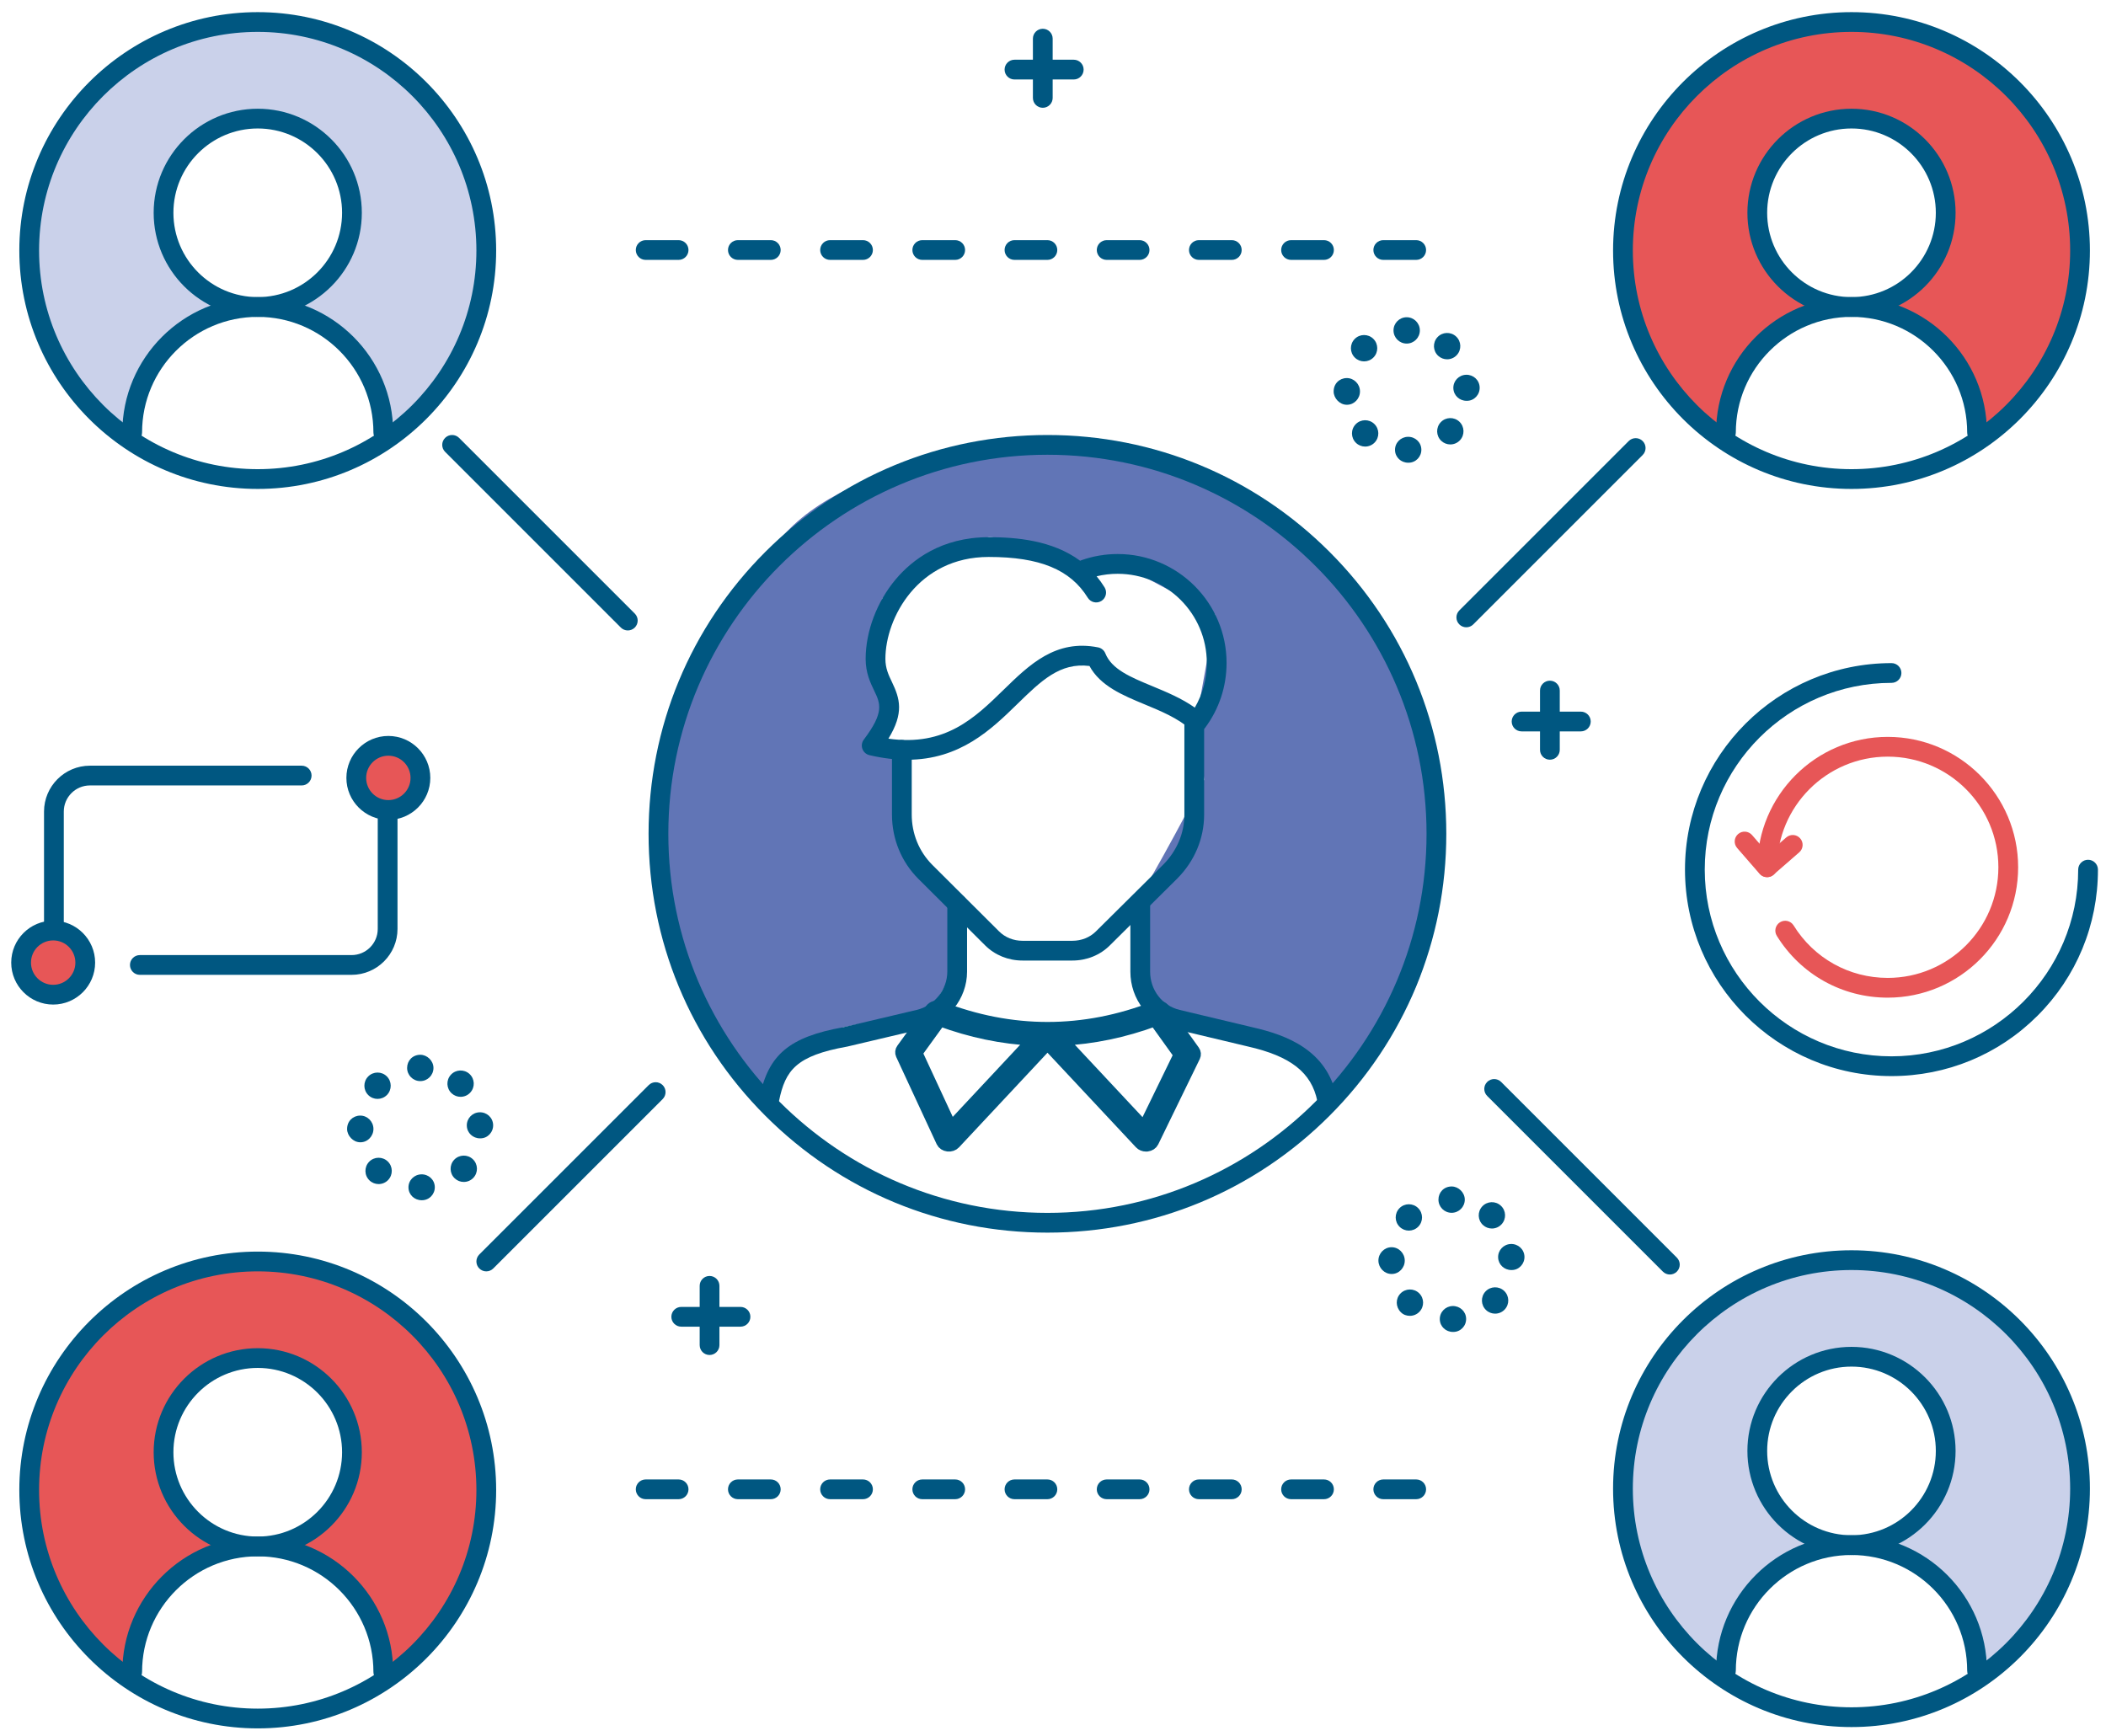 <?xml version="1.0" encoding="utf-8"?>
<!-- Generator: Adobe Illustrator 15.0.0, SVG Export Plug-In . SVG Version: 6.00 Build 0)  -->
<!DOCTYPE svg PUBLIC "-//W3C//DTD SVG 1.1//EN" "http://www.w3.org/Graphics/SVG/1.1/DTD/svg11.dtd">
<svg version="1.1" id="Layer_1" xmlns="http://www.w3.org/2000/svg" xmlns:xlink="http://www.w3.org/1999/xlink" x="0px" y="0px"
	 width="347px" height="286px" viewBox="0 0 347 286" enable-background="new 0 0 347 286" xml:space="preserve">
<path fill="#6175B6" d="M172.686,72.903c27.386-0.077,58.98,20.26,63.582,59.672c3.704,31.707-10.492,41.133-16.027,48.206
	c0,0-10.651-11.184-14.64-10.24c-3.989,0.942-15.874-2.113-16.488-6.496c-0.612-4.383-2.447-15.635-1.236-16.722
	c1.214-1.088,10.526-18.813,10.526-18.813l-1.046-11.244l2.89-15.958l-18.484-9.854l-3.944,2.181c0,0-11.801-5.324-14.916-5.113
	c-3.115,0.21-17.518,10.115-17.518,10.115l-1.562,10.634l3.146,6.617l-3.146,6.623h3.53l1.145,17.693l8.351,8.631v11.803
	l-3.444,5.72l-14.458,2.912l-9.104,4.539l-4.677,6.972c0,0-18.869-18.057-16.066-43.38c2.802-25.323,7.083-35.357,20.384-49.617
	C142.235,74.114,172.686,72.903,172.686,72.903z"/>
<circle fill="#E75657" cx="63.987" cy="128.168" r="5.657"/>
<circle fill="#E75657" cx="8.762" cy="158.625" r="5.658"/>
<g>
	<g>
		<path fill="#FCD018" d="M305.066,78.939c-7.444,0-14.383-2.16-20.226-5.888C286.955,76.977,296.012,78.939,305.066,78.939z"/>
	</g>
	<g>
		<path fill="#FCD018" d="M325.291,73.052c-5.843,3.728-12.78,5.888-20.225,5.888C314.12,78.939,323.176,76.977,325.291,73.052z"/>
	</g>
	<g>
		<path fill="#E75657" d="M305.066,3.627c-20.798,0-37.656,16.859-37.656,37.656c0,13.354,6.951,25.083,17.431,31.768
			c-0.301-0.559-0.461-1.156-0.461-1.794c0-11.462,9.23-20.612,20.463-20.677c-8.412-0.064-15.353-6.981-15.353-15.514
			c0-8.574,6.977-15.522,15.55-15.522c8.571,0,15.482,6.949,15.482,15.522c0,8.492-6.755,15.388-15.32,15.516
			c11.39,0.126,20.552,9.253,20.552,20.675c0,0.638-0.16,1.236-0.463,1.794c10.481-6.686,17.431-18.415,17.431-31.768
			C342.722,20.487,325.863,3.627,305.066,3.627z"/>
	</g>
	<g>
		<path fill="#FCD018" d="M304.96,50.584v-0.005c-0.04,0-0.078,0.001-0.117,0.001C304.883,50.581,304.92,50.584,304.96,50.584z"/>
	</g>
	<g>
		<path fill="#FCD018" d="M304.96,50.584v0.004c0.082,0,0.159-0.005,0.242-0.005c-0.082-0.001-0.161-0.003-0.242-0.003V50.584z"/>
	</g>
	<g>
		<path fill="#FCD018" d="M304.96,254.592v0.011v0.012c0.188,0,0.375-0.009,0.562-0.015
			C305.335,254.595,305.148,254.592,304.96,254.592L304.96,254.592z"/>
	</g>
	<g>
		<path fill="#FCD018" d="M305.034,282.967c-0.25,0-0.498-0.005-0.746-0.01C304.537,282.963,304.785,282.967,305.034,282.967z"/>
	</g>
	<g>
		<path fill="#FCD018" d="M304.96,254.603v-0.011c-0.095,0-0.191,0.003-0.286,0.004C304.769,254.598,304.865,254.603,304.96,254.603
			z"/>
	</g>
	<g>
		<path fill="#CAD1EA" d="M305.066,207.654c-20.798,0-37.656,16.859-37.656,37.656c0,20.537,16.44,37.232,36.878,37.646
			c-6.651-0.171-13.304-2.736-19.962-7.699c0-11.19,9.191-20.503,20.348-20.662c-8.335-0.154-15.184-7.034-15.184-15.509
			c0-8.571,6.977-15.52,15.55-15.52c8.571,0,15.482,6.952,15.482,15.524c0,8.387-6.587,15.216-15.001,15.508
			c11.239,0.299,20.151,9.557,20.151,20.658c-6.885,5.131-13.76,7.699-20.639,7.709c0.011,0,0.021,0,0.032,0
			c20.797,0,37.655-16.859,37.655-37.656S325.863,207.654,305.066,207.654z"/>
	</g>
	<g>
		<path fill="#FCD018" d="M41.225,283.161c-4.033-0.13-7.905-0.896-11.521-2.197C33.285,282.586,37.125,283.318,41.225,283.161z"/>
	</g>
	<g>
		<path fill="#FCD018" d="M42.364,254.81v0.012v0.01c0.189,0,0.375-0.008,0.562-0.014C42.739,254.812,42.552,254.809,42.364,254.81
			L42.364,254.81z"/>
	</g>
	<g>
		<path fill="#E75657" d="M42.468,207.871c-20.798,0-37.657,16.858-37.657,37.656c0,16.317,10.379,30.208,24.894,35.437
			c-2.82-1.278-5.478-3.107-7.976-5.489c0-11.189,9.192-20.503,20.348-20.661c-8.334-0.155-15.183-7.034-15.183-15.509
			c0-8.572,6.975-15.52,15.548-15.52c8.572,0,15.482,6.951,15.482,15.524c0,8.386-6.585,15.216-14.999,15.508
			c11.24,0.3,20.152,9.557,20.152,20.657c-7.966,4.873-15.247,7.432-21.852,7.687c0.413,0.015,0.826,0.023,1.243,0.023
			c20.796,0,37.656-16.86,37.656-37.657C80.124,224.729,63.264,207.871,42.468,207.871z"/>
	</g>
	<g>
		<path fill="#FCD018" d="M42.364,254.821v-0.012c-0.096,0-0.191,0.002-0.287,0.004C42.172,254.815,42.268,254.821,42.364,254.821z"
			/>
	</g>
	<g>
		<path fill="#FCD018" d="M42.364,50.579v0.005v0.004c0.08,0,0.157-0.005,0.237-0.006C42.522,50.581,42.443,50.579,42.364,50.579
			L42.364,50.579z"/>
	</g>
	<g>
		<path fill="#FCD018" d="M42.436,78.939c-0.249,0-0.498-0.004-0.746-0.009C41.938,78.936,42.188,78.939,42.436,78.939z"/>
	</g>
	<g>
		<path fill="#CAD1EA" d="M42.468,3.627c-20.798,0-37.657,16.859-37.657,37.656c0,20.538,16.442,37.232,36.879,37.646
			c-6.651-0.17-13.303-2.728-19.961-7.672c0-11.462,9.285-20.612,20.517-20.677c-8.411-0.064-15.352-6.984-15.352-15.517
			c0-8.573,6.975-15.52,15.548-15.52c8.572,0,15.482,6.949,15.482,15.522c0,8.495-6.755,15.391-15.324,15.516
			c11.392,0.125,20.477,9.253,20.477,20.676c-6.885,5.114-13.763,7.673-20.641,7.682c0.011,0,0.021,0,0.032,0
			c20.796,0,37.656-16.859,37.656-37.656S63.264,3.627,42.468,3.627z"/>
	</g>
	<g>
		<path fill="#FCD018" d="M42.364,50.584v-0.005c-0.039,0-0.078,0.001-0.118,0.001C42.286,50.581,42.325,50.584,42.364,50.584z"/>
	</g>
</g>
<g>
	<g>
		<path fill="#005781" d="M172.583,71.681c-17.554,0-34.058,6.836-46.471,19.249s-19.249,28.917-19.249,46.471
			s6.836,34.058,19.249,46.471c12.413,12.412,28.917,19.248,46.471,19.248c17.555,0,34.059-6.836,46.472-19.248
			c12.413-12.413,19.248-28.917,19.248-46.471s-6.835-34.058-19.248-46.471S190.138,71.681,172.583,71.681z M172.583,199.865
			c-34.442,0-62.464-28.021-62.464-62.464s28.022-62.465,62.464-62.465c34.444,0,62.465,28.022,62.465,62.465
			S207.027,199.865,172.583,199.865z"/>
	</g>
	<g>
		<g>
			<path fill="#005781" d="M196.775,117.158c-0.9,0-1.628,0.728-1.628,1.627v15.432c0,3.08-1.245,6.022-3.499,8.275l-11.067,10.978
				c-1.005,1.005-2.393,1.558-3.905,1.558h-8.184c-1.5,0-2.881-0.553-3.888-1.56l-10.979-10.941
				c-2.194-2.193-3.402-5.146-3.402-8.311v-10.657c0-0.898-0.728-1.627-1.627-1.627s-1.628,0.729-1.628,1.627v10.657
				c0,4.035,1.547,7.804,4.357,10.614l10.979,10.94c1.62,1.62,3.818,2.513,6.188,2.513h8.184c2.383,0,4.588-0.893,6.202-2.508
				l11.068-10.976c2.874-2.875,4.456-6.633,4.456-10.583v-15.432C198.402,117.886,197.674,117.158,196.775,117.158z"/>
		</g>
		<g>
			<g>
				<path fill="#005781" d="M206.372,169.28l-12.004-2.863c-2.863-0.68-4.863-3.268-4.863-6.293V148.95
					c0-0.899-0.729-1.627-1.629-1.627c-0.897,0-1.627,0.728-1.627,1.627v11.174c0,4.541,3.03,8.43,7.364,9.461l12.021,2.866
					c7.043,1.601,10.457,4.288,11.418,8.982c0.159,0.771,0.836,1.301,1.594,1.301c0.107,0,0.218-0.01,0.328-0.031
					c0.881-0.182,1.447-1.041,1.267-1.922C218.653,173.022,211.986,170.557,206.372,169.28z"/>
			</g>
			<g>
				<path fill="#005781" d="M157.712,147.323c-0.9,0-1.628,0.728-1.628,1.627v11.174c0,2.953-2.123,5.599-5.046,6.293l-12.092,2.854
					c-8.869,1.6-12.347,4.509-13.781,11.511c-0.18,0.881,0.388,1.74,1.269,1.922c0.109,0.021,0.219,0.031,0.328,0.031
					c0.757,0,1.435-0.53,1.592-1.301c1.042-5.091,2.83-7.462,11.211-8.967c0.029-0.005,0.057-0.012,0.086-0.018l12.136-2.863
					c4.376-1.039,7.553-5.02,7.553-9.462V148.95C159.339,148.051,158.61,147.323,157.712,147.323z"/>
			</g>
		</g>
		<g>
			<path fill="#005781" d="M184.157,91.295c-2.061,0-4.082,0.347-6.005,1.03c-0.064,0.022-0.124,0.047-0.182,0.077
				c-4.615-3.396-10.552-3.88-15.069-3.88c-7.818,0-12.638,3.767-15.304,6.927c-3.109,3.687-4.966,8.593-4.966,13.125
				c0,2.3,0.775,3.919,1.398,5.218c1.029,2.15,1.71,3.57-1.7,8.081c-0.333,0.439-0.419,1.017-0.232,1.535
				c0.188,0.519,0.624,0.906,1.16,1.031c2.249,0.526,4.303,0.759,6.19,0.759c8.759,0,13.911-5.027,18.2-9.212
				c3.898-3.804,7.017-6.849,11.862-6.243c1.779,3.295,5.495,4.835,9.098,6.329c2.687,1.113,5.464,2.265,7.56,4.121
				c0.342,0.302,0.793,0.448,1.245,0.401c0.453-0.046,0.866-0.281,1.138-0.646c2.32-3.113,3.548-6.817,3.548-10.711
				C202.098,99.342,194.049,91.295,184.157,91.295z M196.865,116.603c-2.178-1.536-4.629-2.551-7.012-3.539
				c-3.581-1.484-6.674-2.766-7.727-5.394c-0.205-0.511-0.652-0.884-1.193-0.99c-6.983-1.391-11.343,2.862-15.56,6.976
				c-4.738,4.625-9.625,9.393-18.991,8.065c2.608-4.258,1.884-6.616,0.582-9.333c-0.555-1.158-1.078-2.252-1.078-3.812
				c0-6.775,5.408-16.798,17.015-16.798c8.418,0,13.455,2.074,16.331,6.724c0.472,0.763,1.475,1,2.24,0.528
				c0.764-0.473,1.001-1.477,0.528-2.24c-0.409-0.66-0.847-1.266-1.312-1.826c1.129-0.273,2.289-0.411,3.468-0.411
				c8.097,0,14.686,6.588,14.686,14.685C198.843,111.857,198.164,114.375,196.865,116.603z"/>
		</g>
	</g>
</g>
<g>
	<g>
		<path fill="#005781" d="M305.066,2c-21.661,0-39.284,17.623-39.284,39.284c0,21.662,17.623,39.284,39.284,39.284
			c21.66,0,39.283-17.622,39.283-39.284C344.35,19.623,326.727,2,305.066,2z M305.066,77.312c-19.866,0-36.028-16.163-36.028-36.029
			S285.2,5.255,305.066,5.255c19.865,0,36.028,16.162,36.028,36.028S324.932,77.312,305.066,77.312z"/>
	</g>
	<g>
		<g>
			<path fill="#005781" d="M305.066,17.917c-9.457,0-17.15,7.693-17.15,17.15c0,9.456,7.693,17.149,17.15,17.149
				c9.456,0,17.149-7.694,17.149-17.149C322.216,25.61,314.522,17.917,305.066,17.917z M305.066,48.96
				c-7.662,0-13.895-6.233-13.895-13.894c0-7.662,6.232-13.895,13.895-13.895c7.661,0,13.894,6.233,13.894,13.895
				C318.96,42.728,312.728,48.96,305.066,48.96z"/>
		</g>
		<g>
			<path fill="#005781" d="M305.066,48.96c-12.305,0-22.315,10.01-22.315,22.314c0,0.899,0.729,1.628,1.629,1.628
				c0.898,0,1.627-0.729,1.627-1.628c0-10.509,8.551-19.059,19.06-19.059c10.51,0,19.06,8.549,19.06,19.059
				c0,0.899,0.728,1.628,1.628,1.628c0.898,0,1.627-0.729,1.627-1.628C327.381,58.971,317.371,48.96,305.066,48.96z"/>
		</g>
	</g>
</g>
<g>
	<g>
		<path fill="#005781" d="M305.066,206.026c-21.661,0-39.284,17.623-39.284,39.284s17.623,39.283,39.284,39.283
			c21.66,0,39.283-17.622,39.283-39.283S326.727,206.026,305.066,206.026z M305.066,281.338c-19.866,0-36.028-16.161-36.028-36.027
			s16.162-36.029,36.028-36.029c19.865,0,36.028,16.163,36.028,36.029S324.932,281.338,305.066,281.338z"/>
	</g>
	<g>
		<g>
			<path fill="#005781" d="M305.066,221.943c-9.457,0-17.15,7.694-17.15,17.149c0,9.456,7.693,17.149,17.15,17.149
				c9.456,0,17.149-7.693,17.149-17.149C322.216,229.638,314.522,221.943,305.066,221.943z M305.066,252.987
				c-7.662,0-13.895-6.232-13.895-13.895c0-7.661,6.232-13.895,13.895-13.895c7.661,0,13.894,6.233,13.894,13.895
				C318.96,246.755,312.728,252.987,305.066,252.987z"/>
		</g>
		<g>
			<path fill="#005781" d="M305.066,252.987c-12.305,0-22.315,10.01-22.315,22.314c0,0.899,0.729,1.627,1.629,1.627
				c0.898,0,1.627-0.728,1.627-1.627c0-10.509,8.551-19.06,19.06-19.06c10.51,0,19.06,8.551,19.06,19.06
				c0,0.899,0.728,1.627,1.628,1.627c0.898,0,1.627-0.728,1.627-1.627C327.381,262.997,317.371,252.987,305.066,252.987z"/>
		</g>
	</g>
</g>
<g>
	<g>
		<path fill="#005781" d="M42.468,206.243c-21.662,0-39.285,17.623-39.285,39.284s17.623,39.284,39.285,39.284
			c21.661,0,39.283-17.623,39.283-39.284S64.128,206.243,42.468,206.243z M42.468,281.557c-19.867,0-36.029-16.163-36.029-36.029
			c0-19.865,16.163-36.027,36.029-36.027c19.866,0,36.028,16.162,36.028,36.027C78.496,265.394,62.334,281.557,42.468,281.557z"/>
	</g>
	<g>
		<g>
			<path fill="#005781" d="M42.468,222.161c-9.457,0-17.149,7.693-17.149,17.149s7.692,17.148,17.149,17.148
				c9.455,0,17.149-7.692,17.149-17.148S51.923,222.161,42.468,222.161z M42.468,253.205c-7.662,0-13.895-6.234-13.895-13.895
				c0-7.662,6.233-13.896,13.895-13.896c7.66,0,13.895,6.233,13.895,13.896C56.362,246.971,50.128,253.205,42.468,253.205z"/>
		</g>
		<g>
			<path fill="#005781" d="M42.468,253.205c-12.305,0-22.315,10.009-22.315,22.313c0,0.898,0.728,1.627,1.628,1.627
				c0.898,0,1.627-0.729,1.627-1.627c0-10.509,8.55-19.06,19.06-19.06c10.509,0,19.059,8.551,19.059,19.06
				c0,0.898,0.729,1.627,1.627,1.627c0.899,0,1.628-0.729,1.628-1.627C64.782,263.214,54.771,253.205,42.468,253.205z"/>
		</g>
	</g>
</g>
<g>
	<g>
		<path fill="#005781" d="M42.468,2C20.806,2,3.183,19.623,3.183,41.284c0,21.662,17.623,39.284,39.285,39.284
			c21.661,0,39.283-17.622,39.283-39.284C81.751,19.623,64.128,2,42.468,2z M42.468,77.312c-19.867,0-36.029-16.163-36.029-36.029
			S22.601,5.255,42.468,5.255c19.866,0,36.028,16.162,36.028,36.028S62.334,77.312,42.468,77.312z"/>
	</g>
	<g>
		<g>
			<path fill="#005781" d="M42.468,17.917c-9.457,0-17.149,7.693-17.149,17.15c0,9.456,7.692,17.149,17.149,17.149
				c9.455,0,17.149-7.694,17.149-17.149C59.617,25.61,51.923,17.917,42.468,17.917z M42.468,48.96
				c-7.662,0-13.895-6.233-13.895-13.894c0-7.662,6.233-13.895,13.895-13.895c7.66,0,13.895,6.233,13.895,13.895
				C56.362,42.728,50.128,48.96,42.468,48.96z"/>
		</g>
		<g>
			<path fill="#005781" d="M42.468,48.96c-12.305,0-22.315,10.01-22.315,22.314c0,0.899,0.728,1.628,1.628,1.628
				c0.898,0,1.627-0.729,1.627-1.628c0-10.509,8.55-19.059,19.06-19.059c10.509,0,19.059,8.549,19.059,19.059
				c0,0.899,0.729,1.628,1.627,1.628c0.899,0,1.628-0.729,1.628-1.628C64.782,58.971,54.771,48.96,42.468,48.96z"/>
		</g>
	</g>
</g>
<g>
	<path fill="#005781" d="M106.883,178.811L78.972,206.72c-0.635,0.637-0.635,1.667,0,2.304c0.319,0.318,0.734,0.477,1.152,0.477
		c0.416,0,0.833-0.158,1.15-0.477l27.911-27.911c0.636-0.635,0.636-1.666,0-2.302C108.549,178.174,107.519,178.174,106.883,178.811z
		"/>
</g>
<g>
	<path fill="#005781" d="M75.643,72.157c-0.635-0.635-1.666-0.635-2.301,0c-0.637,0.636-0.637,1.667,0,2.302l28.95,28.952
		c0.317,0.317,0.734,0.476,1.151,0.476c0.417,0,0.833-0.158,1.151-0.476c0.636-0.636,0.636-1.667,0-2.303L75.643,72.157z"/>
</g>
<g>
	<path fill="#005781" d="M268.358,72.678l-27.91,27.911c-0.636,0.635-0.636,1.666,0,2.301c0.316,0.318,0.734,0.477,1.15,0.477
		c0.417,0,0.833-0.159,1.15-0.477l27.91-27.91c0.637-0.636,0.637-1.667,0-2.302C270.024,72.042,268.993,72.042,268.358,72.678z"/>
</g>
<g>
	<path fill="#005781" d="M247.34,178.29c-0.635-0.636-1.666-0.636-2.302,0c-0.636,0.635-0.636,1.667,0,2.301l28.951,28.952
		c0.317,0.317,0.735,0.478,1.151,0.478s0.833-0.16,1.15-0.478c0.636-0.637,0.636-1.667,0-2.303L247.34,178.29z"/>
</g>
<g>
	<g>
		<path fill="#005781" d="M63.868,132.575c-0.899,0-1.628,0.728-1.628,1.627v18.871c0,2.378-1.934,4.311-4.311,4.311H23.043
			c-0.899,0-1.628,0.728-1.628,1.627s0.729,1.628,1.628,1.628H57.93c4.171,0,7.566-3.394,7.566-7.565v-18.871
			C65.496,133.303,64.766,132.575,63.868,132.575z"/>
	</g>
	<g>
		<path fill="#005781" d="M63.987,121.274c-3.812,0-6.913,3.102-6.913,6.913c0,3.812,3.1,6.913,6.913,6.913
			c3.812,0,6.913-3.101,6.913-6.913C70.9,124.375,67.799,121.274,63.987,121.274z M63.987,131.844c-2.017,0-3.657-1.642-3.657-3.657
			c0-2.017,1.641-3.658,3.657-3.658s3.657,1.641,3.657,3.658C67.644,130.203,66.004,131.844,63.987,131.844z"/>
	</g>
	<g>
		<g>
			<path fill="#005781" d="M49.707,126.173H14.819c-4.171,0-7.565,3.393-7.565,7.565v18.87c0,0.898,0.729,1.628,1.628,1.628
				c0.899,0,1.628-0.729,1.628-1.628v-18.87c0-2.376,1.933-4.31,4.309-4.31h34.888c0.898,0,1.628-0.729,1.628-1.628
				S50.605,126.173,49.707,126.173z"/>
		</g>
		<g>
			<path fill="#005781" d="M8.762,151.712c-3.812,0-6.913,3.101-6.913,6.913c0,3.811,3.101,6.912,6.913,6.912
				c3.811,0,6.913-3.102,6.913-6.912C15.675,154.812,12.573,151.712,8.762,151.712z M8.762,162.282
				c-2.017,0-3.657-1.641-3.657-3.657c0-2.018,1.641-3.658,3.657-3.658c2.017,0,3.658,1.641,3.658,3.658
				C12.42,160.642,10.779,162.282,8.762,162.282z"/>
		</g>
	</g>
</g>
<g>
	<g>
		<g>
			<path fill="#E75657" d="M311.038,121.427c-11.849,0-21.486,9.639-21.486,21.486c0,0.899,0.727,1.628,1.627,1.628
				c0.899,0,1.628-0.729,1.628-1.628c0-10.053,8.178-18.23,18.231-18.23c10.052,0,18.229,8.178,18.229,18.23
				s-8.178,18.23-18.229,18.23c-6.359,0-12.157-3.231-15.511-8.645c-0.474-0.764-1.477-1-2.241-0.525
				c-0.764,0.473-1,1.477-0.527,2.239c3.952,6.379,10.785,10.186,18.279,10.186c11.848,0,21.485-9.638,21.485-21.485
				C332.523,131.066,322.886,121.427,311.038,121.427z"/>
		</g>
		<g>
			<path fill="#E75657" d="M294.32,137.995l-3.018,2.624l-2.625-3.018c-0.59-0.679-1.617-0.75-2.296-0.161s-0.75,1.618-0.159,2.295
				l3.69,4.248c0.321,0.37,0.774,0.559,1.229,0.559c0.379,0,0.76-0.13,1.067-0.398l4.247-3.692c0.678-0.59,0.75-1.618,0.159-2.296
				C296.027,137.477,294.999,137.405,294.32,137.995z"/>
		</g>
	</g>
	<g>
		<path fill="#005781" d="M344.045,141.678c-0.899,0-1.627,0.728-1.627,1.626c0,16.963-13.802,30.763-30.767,30.763
			s-30.765-13.807-30.765-30.777c0-16.962,13.806-30.764,30.775-30.764c0.899,0,1.628-0.728,1.628-1.627s-0.729-1.628-1.628-1.628
			c-18.764,0-34.031,15.261-34.031,34.019c0,18.767,15.263,34.033,34.021,34.033c9.095,0,17.638-3.528,24.056-9.937
			c6.426-6.415,9.965-14.968,9.965-24.082C345.672,142.406,344.943,141.678,344.045,141.678z"/>
	</g>
</g>
<g>
	<path fill="#005781" d="M142.195,243.79h-5.426c-0.899,0-1.628,0.729-1.628,1.627s0.729,1.628,1.628,1.628h5.426
		c0.898,0,1.627-0.729,1.627-1.628S143.093,243.79,142.195,243.79z"/>
	<path fill="#005781" d="M157.386,243.79h-5.425c-0.9,0-1.628,0.729-1.628,1.627s0.728,1.628,1.628,1.628h5.425
		c0.899,0,1.628-0.729,1.628-1.628S158.285,243.79,157.386,243.79z"/>
	<path fill="#005781" d="M127.003,243.79h-5.426c-0.898,0-1.627,0.729-1.627,1.627s0.729,1.628,1.627,1.628h5.426
		c0.898,0,1.627-0.729,1.627-1.628S127.901,243.79,127.003,243.79z"/>
	<path fill="#005781" d="M111.812,243.79h-5.427c-0.898,0-1.627,0.729-1.627,1.627s0.729,1.628,1.627,1.628h5.427
		c0.898,0,1.628-0.729,1.628-1.628S112.71,243.79,111.812,243.79z"/>
	<path fill="#005781" d="M172.577,243.79h-5.425c-0.899,0-1.627,0.729-1.627,1.627s0.728,1.628,1.627,1.628h5.425
		c0.898,0,1.628-0.729,1.628-1.628S173.476,243.79,172.577,243.79z"/>
	<path fill="#005781" d="M218.151,243.79h-5.426c-0.897,0-1.628,0.729-1.628,1.627s0.73,1.628,1.628,1.628h5.426
		c0.899,0,1.628-0.729,1.628-1.628S219.051,243.79,218.151,243.79z"/>
	<path fill="#005781" d="M233.343,243.79h-5.425c-0.898,0-1.627,0.729-1.627,1.627s0.729,1.628,1.627,1.628h5.425
		c0.899,0,1.629-0.729,1.629-1.628S234.242,243.79,233.343,243.79z"/>
	<path fill="#005781" d="M202.961,243.79h-5.427c-0.899,0-1.627,0.729-1.627,1.627s0.728,1.628,1.627,1.628h5.427
		c0.897,0,1.627-0.729,1.627-1.628S203.858,243.79,202.961,243.79z"/>
	<path fill="#005781" d="M187.769,243.79h-5.424c-0.9,0-1.63,0.729-1.63,1.627s0.729,1.628,1.63,1.628h5.424
		c0.899,0,1.627-0.729,1.627-1.628S188.668,243.79,187.769,243.79z"/>
</g>
<g>
	<path fill="#005781" d="M142.195,39.572h-5.426c-0.899,0-1.628,0.729-1.628,1.627c0,0.899,0.729,1.627,1.628,1.627h5.426
		c0.898,0,1.627-0.728,1.627-1.627C143.822,40.301,143.093,39.572,142.195,39.572z"/>
	<path fill="#005781" d="M127.003,39.572h-5.426c-0.898,0-1.627,0.729-1.627,1.627c0,0.899,0.729,1.627,1.627,1.627h5.426
		c0.898,0,1.627-0.728,1.627-1.627C128.63,40.301,127.901,39.572,127.003,39.572z"/>
	<path fill="#005781" d="M157.386,39.572h-5.425c-0.9,0-1.628,0.729-1.628,1.627c0,0.899,0.728,1.627,1.628,1.627h5.425
		c0.899,0,1.628-0.728,1.628-1.627C159.014,40.301,158.285,39.572,157.386,39.572z"/>
	<path fill="#005781" d="M111.812,39.572h-5.427c-0.898,0-1.627,0.729-1.627,1.627c0,0.899,0.729,1.627,1.627,1.627h5.427
		c0.898,0,1.628-0.728,1.628-1.627C113.439,40.301,112.71,39.572,111.812,39.572z"/>
	<path fill="#005781" d="M202.961,39.572h-5.427c-0.899,0-1.627,0.729-1.627,1.627c0,0.899,0.728,1.627,1.627,1.627h5.427
		c0.897,0,1.627-0.728,1.627-1.627C204.588,40.301,203.858,39.572,202.961,39.572z"/>
	<path fill="#005781" d="M218.151,39.572h-5.426c-0.897,0-1.628,0.729-1.628,1.627c0,0.899,0.73,1.627,1.628,1.627h5.426
		c0.899,0,1.628-0.728,1.628-1.627C219.779,40.301,219.051,39.572,218.151,39.572z"/>
	<path fill="#005781" d="M172.577,39.572h-5.425c-0.899,0-1.627,0.729-1.627,1.627c0,0.899,0.728,1.627,1.627,1.627h5.425
		c0.898,0,1.628-0.728,1.628-1.627C174.205,40.301,173.476,39.572,172.577,39.572z"/>
	<path fill="#005781" d="M233.343,39.572h-5.425c-0.898,0-1.627,0.729-1.627,1.627c0,0.899,0.729,1.627,1.627,1.627h5.425
		c0.899,0,1.629-0.728,1.629-1.627C234.972,40.301,234.242,39.572,233.343,39.572z"/>
	<path fill="#005781" d="M187.769,39.572h-5.424c-0.9,0-1.63,0.729-1.63,1.627c0,0.899,0.729,1.627,1.63,1.627h5.424
		c0.899,0,1.627-0.728,1.627-1.627C189.396,40.301,188.668,39.572,187.769,39.572z"/>
</g>
<g>
	<g>
		<path fill="#005781" d="M255.371,112.166c-0.9,0-1.628,0.729-1.628,1.627v9.766c0,0.899,0.728,1.628,1.628,1.628
			c0.898,0,1.627-0.729,1.627-1.628v-9.766C256.998,112.895,256.27,112.166,255.371,112.166z"/>
	</g>
	<g>
		<path fill="#005781" d="M260.471,117.266h-9.765c-0.9,0-1.63,0.729-1.63,1.628c0,0.898,0.729,1.627,1.63,1.627h9.765
			c0.898,0,1.627-0.729,1.627-1.627C262.098,117.995,261.369,117.266,260.471,117.266z"/>
	</g>
</g>
<g>
	<g>
		<path fill="#005781" d="M116.911,210.26c-0.898,0-1.627,0.729-1.627,1.628v9.767c0,0.897,0.729,1.627,1.627,1.627
			c0.899,0,1.628-0.729,1.628-1.627v-9.767C118.539,210.988,117.81,210.26,116.911,210.26z"/>
	</g>
	<g>
		<path fill="#005781" d="M122.011,215.36h-9.765c-0.899,0-1.628,0.729-1.628,1.627s0.729,1.628,1.628,1.628h9.765
			c0.899,0,1.627-0.729,1.627-1.628S122.91,215.36,122.011,215.36z"/>
	</g>
</g>
<g>
	<g>
		<path fill="#005781" d="M171.817,4.74c-0.899,0-1.628,0.729-1.628,1.628v9.766c0,0.899,0.729,1.627,1.628,1.627
			c0.899,0,1.628-0.728,1.628-1.627V6.368C173.445,5.469,172.717,4.74,171.817,4.74z"/>
	</g>
	<g>
		<path fill="#005781" d="M176.917,9.84h-9.765c-0.899,0-1.627,0.729-1.627,1.628s0.728,1.628,1.627,1.628h9.765
			c0.9,0,1.628-0.729,1.628-1.628S177.817,9.84,176.917,9.84z"/>
	</g>
</g>
<g>
	<path fill="#005781" d="M60.819,191.443c-0.831,0.864-0.806,2.238,0.059,3.069c0.419,0.405,0.963,0.606,1.503,0.606
		c0.569,0,1.138-0.221,1.563-0.663c0.833-0.863,0.808-2.238-0.056-3.068C63.023,190.556,61.65,190.58,60.819,191.443z"/>
	<path fill="#005781" d="M62.206,181.083c0.56,0,1.12-0.215,1.545-0.644c0.842-0.854,0.833-2.229-0.019-3.072
		c-0.853-0.841-2.228-0.834-3.069,0.02c-0.842,0.853-0.833,2.228,0.019,3.069C61.103,180.875,61.654,181.083,62.206,181.083z"/>
	<path fill="#005781" d="M61.531,186.006c-0.016-1.199-0.999-2.189-2.196-2.174c-1.198,0.015-2.158,0.927-2.143,2.229H57.19
		c0.015,1.086,0.985,2.17,2.171,2.17c0.008,0,0.017,0,0.028,0C60.587,188.231,61.545,187.203,61.531,186.006z"/>
	<path fill="#005781" d="M69.251,178.149c1.198,0,2.17-0.971,2.17-2.17c0-1.198-1.062-2.167-2.147-2.167v-0.003
		c-1.301,0-2.194,0.972-2.194,2.17C67.08,177.179,68.051,178.149,69.251,178.149z"/>
	<path fill="#005781" d="M79.004,183.29c-1.199,0.043-2.134,1.035-2.088,2.232c0.043,1.172,1.005,2.06,2.166,2.06
		c0.029,0,0.055,0,0.083,0c1.198,0,2.133-1.031,2.088-2.229C81.208,184.156,80.201,183.245,79.004,183.29z"/>
	<path fill="#005781" d="M74.834,191.111c-0.821,0.875-0.777,2.248,0.095,3.069c0.419,0.393,0.953,0.588,1.487,0.588
		c0.577,0,1.154-0.23,1.582-0.684c0.82-0.875,0.777-2.248-0.096-3.069C77.028,190.195,75.655,190.239,74.834,191.111z"/>
	<path fill="#005781" d="M69.419,193.515c-1.198,0.027-2.146,1-2.116,2.197c0.028,1.178,0.993,2.068,2.168,2.068
		c0.018,0,0.037,0,0.054,0c1.198,0,2.147-0.987,2.116-2.187C71.614,194.396,70.618,193.484,69.419,193.515z"/>
	<path fill="#005781" d="M75.889,180.74c0.586,0,1.173-0.236,1.6-0.705c0.809-0.883,0.751-2.254-0.132-3.064
		c-0.885-0.808-2.257-0.751-3.067,0.132c-0.811,0.884-0.75,2.257,0.133,3.067C74.839,180.551,75.363,180.74,75.889,180.74z"/>
</g>
<g>
	<path fill="#005781" d="M230.747,213.153c-0.83,0.863-0.805,2.207,0.056,3.073h0.002c0.421,0.436,0.965,0.604,1.506,0.604
		c0.567,0,1.136-0.229,1.564-0.67c0.83-0.864,0.805-2.236-0.06-3.068C232.951,212.262,231.579,212.29,230.747,213.153z"/>
	<path fill="#005781" d="M231.459,207.703c-0.014-1.2-0.998-2.194-2.197-2.18c-1.198,0.016-2.156,1.021-2.144,2.22
		c0.016,1.189,0.985,2.19,2.17,2.19c0.01,0,0.021,0,0.029,0C230.515,209.934,231.475,208.899,231.459,207.703z"/>
	<path fill="#005781" d="M232.134,202.786c0.56,0,1.119-0.216,1.546-0.645c0.841-0.854,0.832-2.228-0.021-3.072
		c-0.852-0.841-2.227-0.834-3.068,0.02s-0.833,2.228,0.02,3.068C231.034,202.577,231.582,202.786,232.134,202.786z"/>
	<path fill="#005781" d="M239.18,199.852c1.196,0,2.169-0.971,2.169-2.17c0-1.198-1.061-2.168-2.146-2.168v-0.003
		c-1.303,0-2.193,0.973-2.193,2.171C237.01,198.881,237.978,199.852,239.18,199.852z"/>
	<path fill="#005781" d="M244.763,212.814c-0.821,0.875-0.777,2.247,0.096,3.068c0.418,0.393,0.952,0.588,1.485,0.588
		c0.577,0,1.155-0.229,1.582-0.684c0.82-0.875,0.778-2.248-0.095-3.069C246.956,211.898,245.582,211.941,244.763,212.814z"/>
	<path fill="#005781" d="M248.931,204.992c-1.197,0.042-2.132,1.034-2.088,2.231c0.045,1.172,1.006,2.06,2.169,2.06
		c0.026,0,0.051,0,0.08,0c1.197,0,2.133-1.029,2.089-2.228C251.136,205.857,250.129,204.947,248.931,204.992z"/>
	<path fill="#005781" d="M245.815,202.442c0.587,0,1.174-0.237,1.601-0.705c0.81-0.883,0.752-2.254-0.134-3.064
		c-0.884-0.811-2.255-0.75-3.064,0.133c-0.811,0.883-0.751,2.256,0.133,3.065C244.767,202.253,245.291,202.442,245.815,202.442z"/>
	<path fill="#005781" d="M239.349,215.214c-1.2,0.03-2.146,1.003-2.117,2.2c0.028,1.182,0.993,2.069,2.167,2.069
		c0.02,0,0.037,0,0.056,0c1.198,0,2.146-0.988,2.115-2.188C241.542,216.1,240.546,215.188,239.349,215.214z"/>
</g>
<g>
	<path fill="#005781" d="M223.37,69.912c-0.833,0.864-0.808,2.237,0.056,3.069c0.42,0.406,0.962,0.607,1.505,0.607
		c0.569,0,1.137-0.221,1.564-0.664c0.832-0.864,0.805-2.238-0.059-3.069C225.573,69.024,224.2,69.05,223.37,69.912z"/>
	<circle fill="#005781" cx="231.775" cy="54.446" r="2.17"/>
	<path fill="#005781" d="M224.079,64.474c-0.013-1.2-0.997-2.189-2.195-2.174c-1.197,0.016-2.157,0.928-2.142,2.229h-0.002
		c0.015,1.085,0.982,2.171,2.17,2.171c0.008,0,0.017,0,0.028,0C223.137,66.7,224.096,65.671,224.079,64.474z"/>
	<path fill="#005781" d="M224.754,59.551c0.562,0,1.122-0.215,1.547-0.645c0.842-0.853,0.833-2.229-0.02-3.071
		c-0.854-0.842-2.228-0.833-3.069,0.02c-0.841,0.853-0.834,2.226,0.02,3.068C223.655,59.342,224.204,59.551,224.754,59.551z"/>
	<path fill="#005781" d="M237.384,69.58c-0.821,0.875-0.777,2.248,0.095,3.068c0.419,0.393,0.953,0.589,1.487,0.589
		c0.577,0,1.154-0.23,1.582-0.684c0.82-0.875,0.777-2.249-0.095-3.069C239.577,68.663,238.204,68.707,237.384,69.58z"/>
	<path fill="#005781" d="M241.553,61.757c-1.197,0.044-2.135,1.035-2.088,2.232c0.044,1.17,1.005,2.059,2.168,2.059
		c0.025,0,0.053,0,0.081,0c1.196,0,2.133-1.029,2.086-2.226C243.757,62.624,242.75,61.714,241.553,61.757z"/>
	<path fill="#005781" d="M231.969,71.98c-1.198,0.03-2.146,1.002-2.116,2.2c0.029,1.179,0.995,2.068,2.168,2.068
		c0.019,0,0.037,0,0.054,0c1.198,0,2.146-0.988,2.117-2.186C234.163,72.862,233.167,71.951,231.969,71.98z"/>
	<path fill="#005781" d="M238.438,59.208c0.586,0,1.172-0.236,1.601-0.703c0.81-0.886,0.751-2.257-0.133-3.066
		c-0.885-0.81-2.257-0.751-3.065,0.132c-0.81,0.884-0.753,2.257,0.131,3.067C237.388,59.019,237.913,59.208,238.438,59.208z"/>
</g>
<g>
	<g>
		<g>
			<g>
				<path fill="#005781" stroke="#005781" stroke-width="2" stroke-miterlimit="10" d="M156.848,167.333
					c-0.202,0.352-0.626,0.558-1.068,0.558c-0.17,0-0.344-0.03-0.507-0.095c-0.589-0.233-0.839-0.818-0.558-1.306"/>
			</g>
		</g>
		<g>
			<g>
				<path fill="#005781" stroke="#005781" stroke-width="2" stroke-miterlimit="10" d="M190.122,166.49
					c0.28,0.487,0.032,1.072-0.558,1.306c-0.164,0.064-0.337,0.095-0.508,0.095c-0.442,0-0.863-0.206-1.067-0.558"/>
			</g>
		</g>
	</g>
	<g>
		<g>
			<path fill="#005781" stroke="#005781" stroke-width="2" stroke-miterlimit="10" d="M188.839,188.763
				c-0.362,0-0.709-0.138-0.934-0.381l-15.312-16.374l-15.308,16.374c-0.262,0.282-0.685,0.423-1.107,0.37
				c-0.422-0.052-0.778-0.286-0.932-0.616l-6.67-14.382c-0.13-0.282-0.097-0.598,0.09-0.855l4.737-6.54
				c0.313-0.431,0.968-0.596,1.516-0.381c11.731,4.567,23.629,4.567,35.359,0c0.552-0.216,1.208-0.049,1.52,0.385l4.909,6.84
				c0.188,0.263,0.217,0.585,0.08,0.867l-6.853,14.081c-0.157,0.325-0.515,0.554-0.934,0.604
				C188.946,188.76,188.894,188.763,188.839,188.763z M174.938,171.314l13.576,14.521l5.862-12.047l-4.066-5.669
				C185.204,170.002,180.072,171.067,174.938,171.314z M150.99,173.497l5.711,12.312l13.552-14.495
				c-5.135-0.248-10.264-1.313-15.367-3.196L150.99,173.497z"/>
		</g>
	</g>
</g>
</svg>
